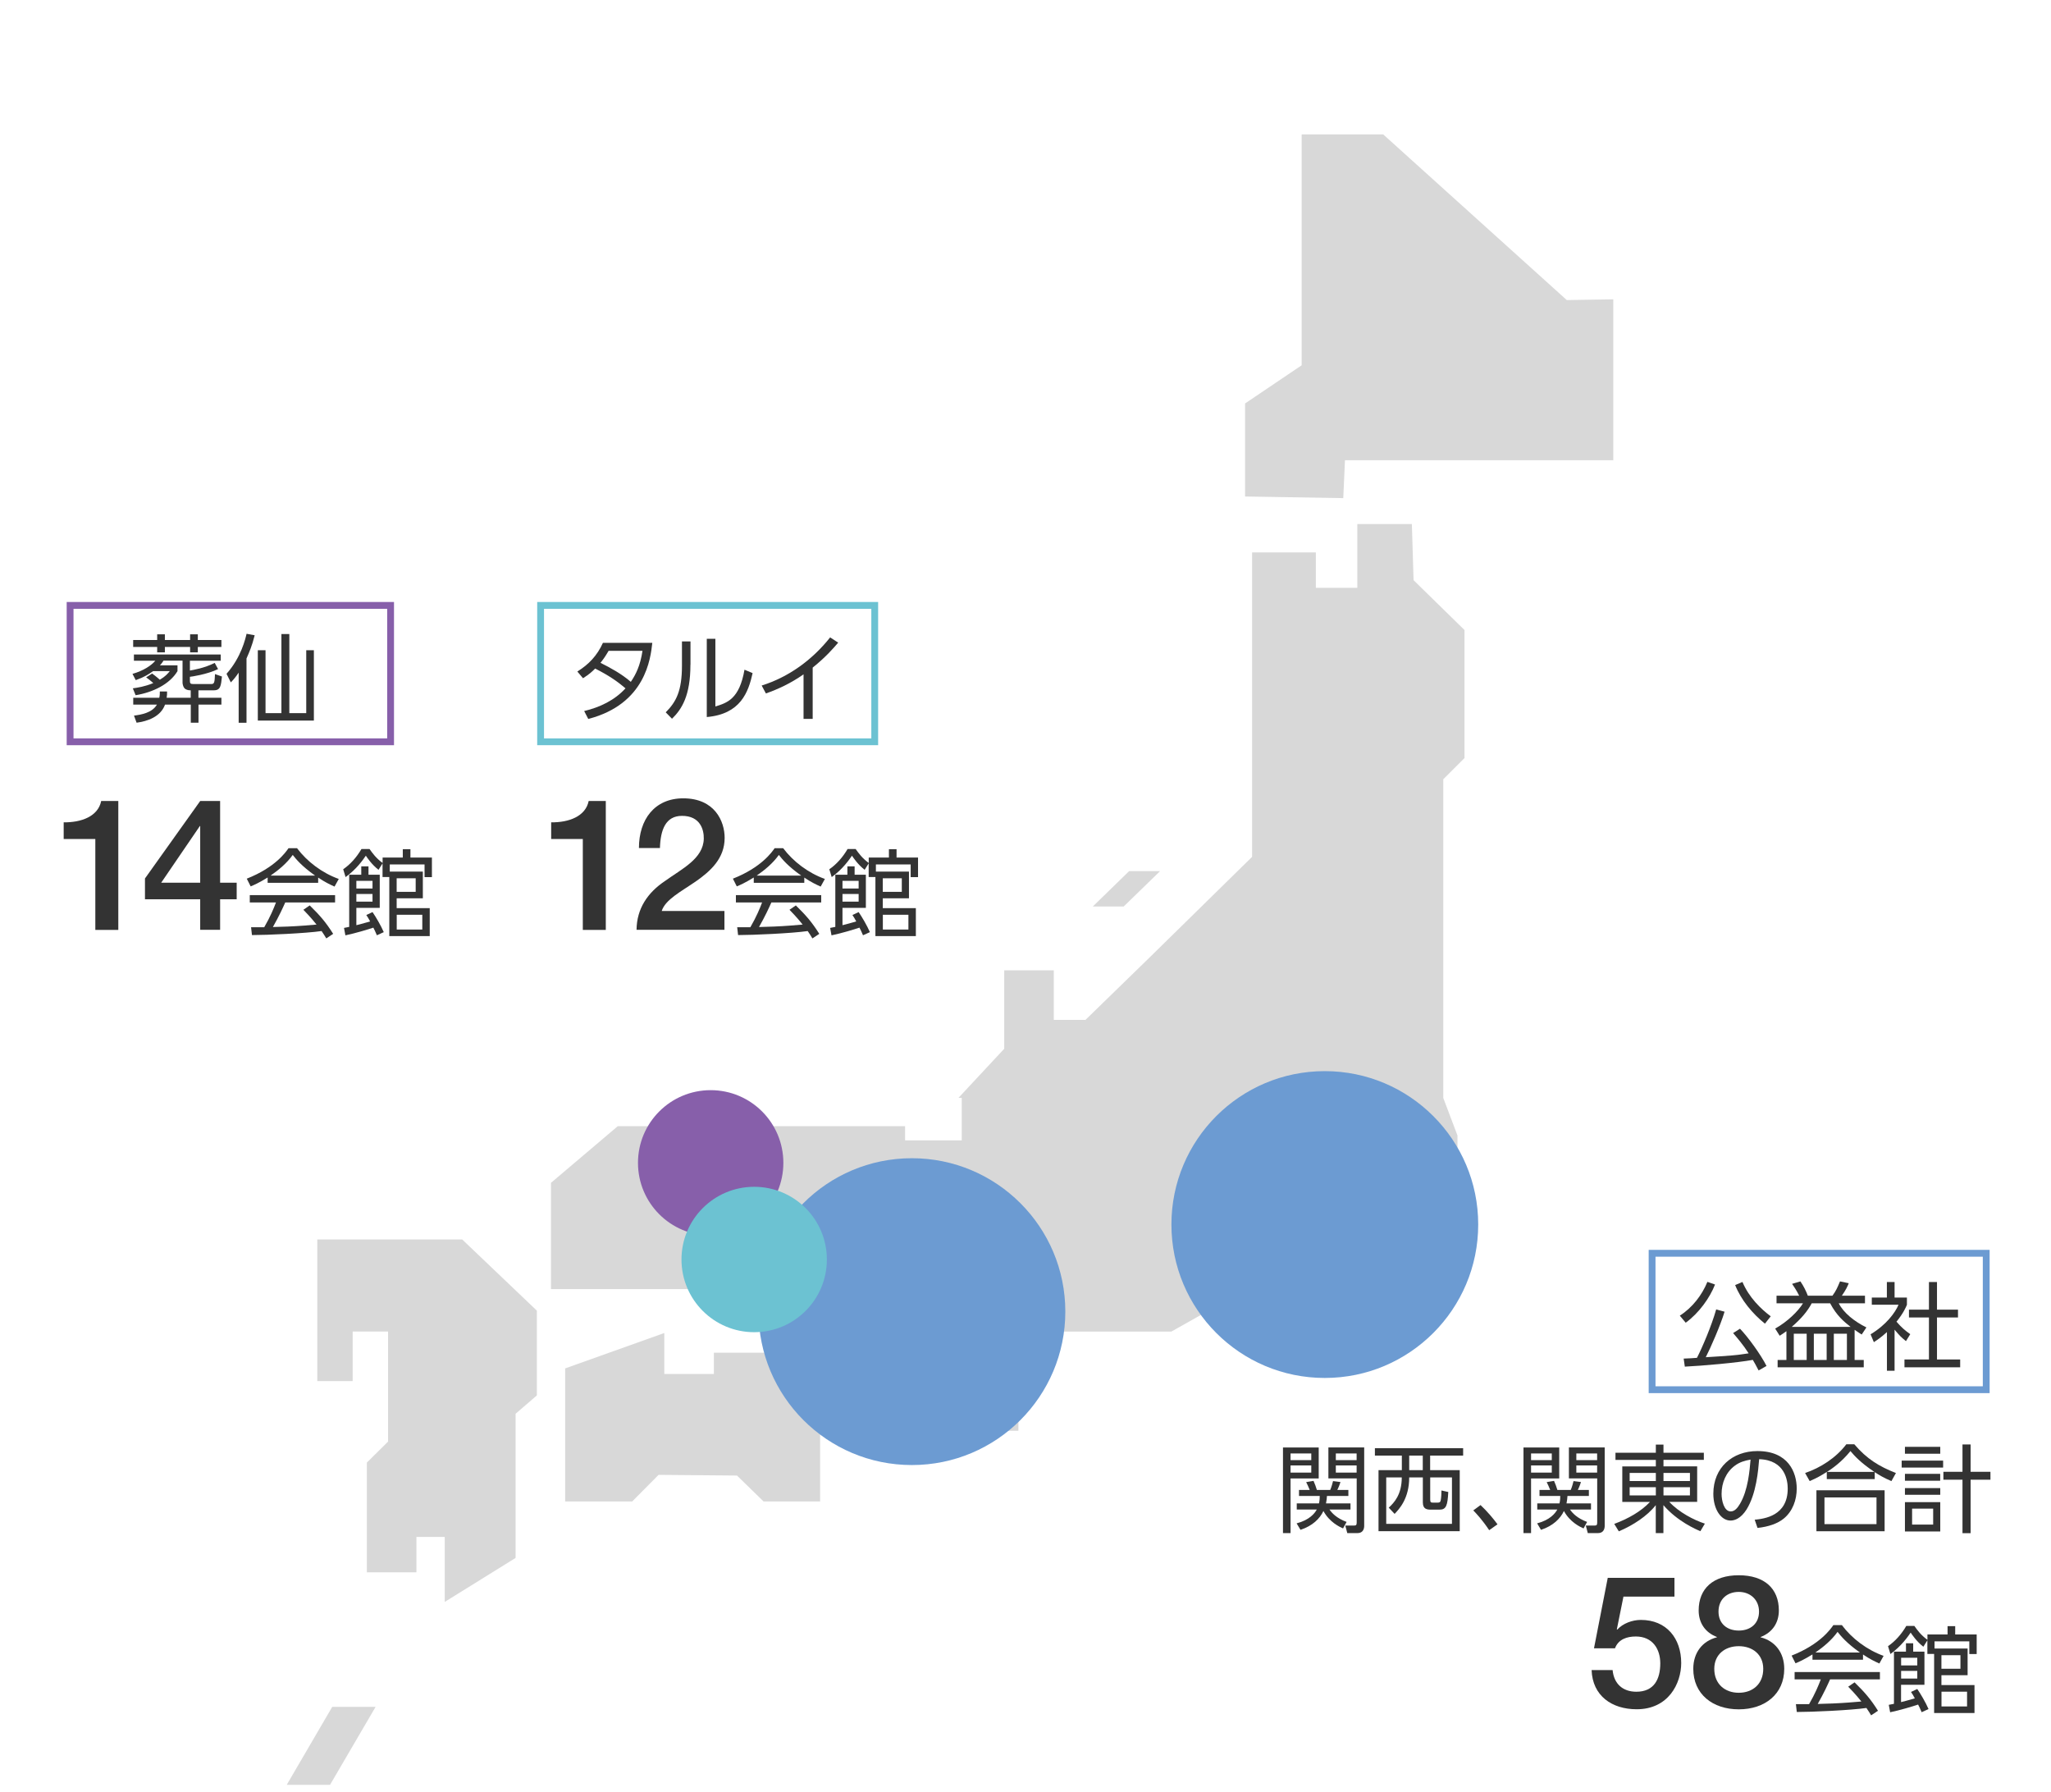 <?xml version="1.0" encoding="UTF-8"?><svg xmlns="http://www.w3.org/2000/svg" xmlns:xlink="http://www.w3.org/1999/xlink" viewBox="0 0 300.78 262.77"><defs><style>.cls-1{fill:#6c9bd2;}.cls-2{fill:#d8d8d8;}.cls-3{stroke:#875faa;}.cls-3,.cls-4,.cls-5,.cls-6{fill:none;}.cls-3,.cls-4,.cls-6{stroke-miterlimit:10;}.cls-7{clip-path:url(#clippath-2);}.cls-8{isolation:isolate;}.cls-9{clip-path:url(#clippath-6);}.cls-10{fill:#6cc2d2;}.cls-11{clip-path:url(#clippath-7);}.cls-12{fill:#333;}.cls-13{clip-path:url(#clippath-1);}.cls-14{clip-path:url(#clippath-4);}.cls-4{stroke:#6cc2d2;}.cls-15{clip-path:url(#clippath-9);}.cls-16{clip-path:url(#clippath);}.cls-17{clip-path:url(#clippath-3);}.cls-18{clip-path:url(#clippath-8);}.cls-6{stroke:#6c9bd2;}.cls-19{clip-path:url(#clippath-5);}.cls-20{clip-path:url(#clippath-10);}.cls-21{mix-blend-mode:multiply;}.cls-22{fill:#875faa;}</style><clipPath id="clippath"><rect class="cls-5" x=".78" y="17.77" width="300" height="245"/></clipPath><clipPath id="clippath-1"><rect class="cls-5" x=".78" y="17.77" width="300" height="245"/></clipPath><clipPath id="clippath-2"><rect class="cls-5" x=".78" y="17.77" width="300" height="245"/></clipPath><clipPath id="clippath-3"><rect class="cls-5" x="111.24" y="169.83" width="44.99" height="44.99"/></clipPath><clipPath id="clippath-4"><rect class="cls-5" x="99.95" y="174.03" width="21.31" height="21.31"/></clipPath><clipPath id="clippath-5"><rect class="cls-5" x="171.79" y="157.06" width="44.99" height="44.99"/></clipPath><clipPath id="clippath-6"><rect class="cls-5" x=".78" y="17.77" width="300" height="245"/></clipPath><clipPath id="clippath-7"><rect class="cls-5" x="241.78" y="183.27" width="50" height="21"/></clipPath><clipPath id="clippath-8"><rect class="cls-5" x=".78" y="17.77" width="300" height="245"/></clipPath><clipPath id="clippath-9"><rect class="cls-5" x=".78" y="17.77" width="300" height="245"/></clipPath><clipPath id="clippath-10"><rect class="cls-5" x="78.78" y="88.27" width="50" height="21"/></clipPath></defs><g class="cls-8"><g id="_レイヤー_1"><g class="cls-16"><g class="cls-13"><path class="cls-12" d="m.76,8.8V.55h.89v3.14c.62-.93,1.66-.94,1.85-.94.92,0,1.47.49,1.69.94.2.41.26.77.26,1.79v3.32h-.9v-3.32c0-.92,0-1.91-1.27-1.91-.28,0-1.63.08-1.63,1.91v3.32h-.89Z"/><path class="cls-12" d="m7.14,1.22h.89v1.69h1.79v.83h-1.79v3.36c0,.55,0,1.04.91,1.04.13,0,.36,0,.8-.07v.82c-.21.03-.52.07-.93.07-1.63,0-1.67-.98-1.67-1.86v-3.36h-.76v-.83h.76v-1.69Z"/><path class="cls-12" d="m10.94,1.22h.89v1.69h1.79v.83h-1.79v3.36c0,.55,0,1.04.91,1.04.13,0,.36,0,.8-.07v.82c-.21.03-.52.07-.93.07-1.63,0-1.67-.98-1.67-1.86v-3.36h-.76v-.83h.76v-1.69Z"/><path class="cls-12" d="m15.45,3.7c.5-.63,1.13-.95,1.93-.95,1.5,0,2.63,1.22,2.63,3.11s-1.13,3.1-2.63,3.1c-.8,0-1.43-.32-1.93-.95v3.45h-.89V2.91h.89v.79Zm1.8,4.44c1.43,0,1.87-1.27,1.87-2.28s-.44-2.28-1.87-2.28c-.74,0-1.84.45-1.84,2.28s1.1,2.28,1.84,2.28Z"/><path class="cls-12" d="m24.45,3.94c-.28-.16-.66-.36-1.31-.36-.56,0-1.2.2-1.2.84,0,.6.33.71,1.43,1.05.66.21,1.68.53,1.68,1.71,0,1.35-1.33,1.78-2.38,1.78-.18,0-1.05,0-1.91-.47l.3-.77c.33.17.83.42,1.63.42.21,0,1.46,0,1.46-.95,0-.66-.67-.85-1.25-1.02-.92-.26-1.85-.56-1.85-1.72,0-1.09.96-1.7,2.08-1.7.77,0,1.32.26,1.55.37l-.23.82Z"/><path class="cls-12" d="m27.45,2.92v1.3h-1.27v-1.3h1.27Zm0,4.58v1.3h-1.27v-1.3h1.27Z"/><path class="cls-12" d="m32.96.92l-3.8,7.88h-.8l3.8-7.88h.8Z"/><path class="cls-12" d="m37.96.92l-3.8,7.88h-.8l3.8-7.88h.8Z"/><path class="cls-12" d="m44.57,7.91l1.53-5h.94l-1.89,5.89h-1.15l-1.35-5.17-1.35,5.17h-1.15l-1.89-5.89h.94l1.53,5,1.31-5h1.22l1.31,5Z"/><path class="cls-12" d="m53.55,7.91l1.53-5h.94l-1.89,5.89h-1.15l-1.35-5.17-1.35,5.17h-1.15l-1.89-5.89h.94l1.53,5,1.31-5h1.22l1.31,5Z"/><path class="cls-12" d="m62.53,7.91l1.53-5h.94l-1.89,5.89h-1.15l-1.35-5.17-1.35,5.17h-1.15l-1.89-5.89h.94l1.53,5,1.31-5h1.22l1.31,5Z"/><path class="cls-12" d="m67.08,7.5v1.3h-1.27v-1.3h1.27Z"/><path class="cls-12" d="m71.77,3.94c-.28-.16-.66-.36-1.31-.36-.56,0-1.2.2-1.2.84,0,.6.33.71,1.43,1.05.66.21,1.68.53,1.68,1.71,0,1.35-1.33,1.78-2.38,1.78-.18,0-1.05,0-1.91-.47l.3-.77c.33.17.83.42,1.63.42.21,0,1.46,0,1.46-.95,0-.66-.67-.85-1.25-1.02-.92-.26-1.85-.56-1.85-1.72,0-1.09.96-1.7,2.08-1.7.77,0,1.32.26,1.55.37l-.23.82Z"/><path class="cls-12" d="m73.82,3.24c.23-.13.89-.49,1.91-.49.26,0,1.34,0,1.98.74.37.43.4.9.4,1.5v2.7c0,.63.12.89.22,1.11h-.94c-.07-.14-.15-.3-.16-.73-.56.6-1.29.89-2.11.89-1.28,0-1.86-.81-1.86-1.72,0-1.76,1.79-1.97,2.81-2.09.84-.1,1.13-.13,1.13-.61,0-.68-.73-.96-1.48-.96-.91,0-1.54.38-1.82.55l-.08-.89Zm3.4,2.47c-.3.12-.39.14-1.25.24-.87.11-1.83.28-1.83,1.26,0,.57.38.95,1.04.95s1.61-.4,2.04-1.22v-1.23Z"/><path class="cls-12" d="m79.66,8.8V2.91h.89v.78c.45-.68,1.2-.94,1.85-.94.92,0,1.47.49,1.69.94.22.45.26.89.26,1.79v3.32h-.9v-3.32c0-.92,0-1.91-1.27-1.91-.28,0-1.63.08-1.63,1.91v3.32h-.89Z"/><path class="cls-12" d="m87.98,5.4v.91h-2.61v-.91h2.61Z"/><path class="cls-12" d="m89.01,8.8V.55h.89v3.14c.62-.93,1.66-.94,1.85-.94.92,0,1.47.49,1.69.94.2.41.26.77.26,1.79v3.32h-.9v-3.32c0-.92,0-1.91-1.27-1.91-.28,0-1.63.08-1.63,1.91v3.32h-.89Z"/><path class="cls-12" d="m99.46,8.02c-.49.62-1.13.94-1.92.94-1.51,0-2.64-1.22-2.64-3.1s1.13-3.11,2.64-3.11c.79,0,1.43.32,1.92.95V.55h.9v8.25h-.9v-.78Zm-1.79-4.44c-1.44,0-1.87,1.27-1.87,2.28s.43,2.28,1.87,2.28c.73,0,1.84-.46,1.84-2.28s-1.11-2.28-1.84-2.28Z"/><path class="cls-12" d="m103.1,7.5v1.3h-1.27v-1.3h1.27Z"/><path class="cls-12" d="m109.03,8.56c-.22.12-.75.4-1.73.4-2.04,0-3.07-1.37-3.07-3.06,0-1.9,1.31-3.15,3.03-3.15.66,0,1.22.16,1.77.52l-.25.82c-.17-.14-.63-.52-1.48-.52-1.17,0-2.17.75-2.17,2.29,0,1.32.75,2.28,2.19,2.28.91,0,1.49-.38,1.71-.52v.94Z"/><path class="cls-12" d="m112.79,2.75c1.54,0,2.91,1.15,2.91,3.11s-1.37,3.1-2.9,3.1-2.91-1.15-2.91-3.1,1.38-3.11,2.9-3.11Zm0,5.39c.86,0,2.01-.56,2.01-2.28s-1.15-2.28-2-2.28-2.01.55-2.01,2.28,1.16,2.28,2,2.28Z"/><path class="cls-12" d="m118.11,7.5v1.3h-1.27v-1.3h1.27Z"/><path class="cls-12" d="m121.64,9.49c0,.63,0,1.97-1.55,1.97-.48,0-.83-.14-1.04-.24l.08-.8c.21.09.52.22.89.22.72,0,.72-.64.72-1.03V2.91h.9v6.58Zm.07-7.47h-1.04V.92h1.04v1.1Z"/><path class="cls-12" d="m124.25,3.7c.5-.63,1.13-.95,1.93-.95,1.5,0,2.63,1.22,2.63,3.11s-1.13,3.1-2.63,3.1c-.8,0-1.43-.32-1.93-.95v3.45h-.89V2.91h.89v.79Zm1.8,4.44c1.43,0,1.87-1.27,1.87-2.28s-.44-2.28-1.87-2.28c-.74,0-1.84.45-1.84,2.28s1.1,2.28,1.84,2.28Z"/><path class="cls-12" d="m134.07.92l-3.8,7.88h-.8l3.8-7.88h.8Z"/><path class="cls-12" d="m136.09,2.02h-1.05V.92h1.05v1.1Zm-.07,6.78h-.91V2.91h.91v5.89Z"/><path class="cls-12" d="m137.62,8.8V2.91h.89v.78c.63-.96,1.52-.94,1.9-.94v.83c-1.28-.02-1.9.6-1.9,1.9v3.32h-.89Z"/><path class="cls-12" d="m145.55.92l-3.8,7.88h-.8l3.8-7.88h.8Z"/><path class="cls-12" d="m147.57,2.02h-1.05V.92h1.05v1.1Zm-.07,6.78h-.91V2.91h.91v5.89Z"/><path class="cls-12" d="m149.1,8.8V2.91h.89v.78c.45-.68,1.2-.94,1.85-.94.92,0,1.47.49,1.69.94.22.45.26.89.26,1.79v3.32h-.9v-3.32c0-.92,0-1.91-1.27-1.91-.28,0-1.63.08-1.63,1.91v3.32h-.89Z"/><path class="cls-12" d="m159.54,8.02c-.49.62-1.13.94-1.92.94-1.51,0-2.64-1.22-2.64-3.1s1.13-3.11,2.64-3.11c.79,0,1.43.32,1.92.95V.55h.9v8.25h-.9v-.78Zm-1.79-4.44c-1.44,0-1.87,1.27-1.87,2.28s.43,2.28,1.87,2.28c.73,0,1.84-.46,1.84-2.28s-1.11-2.28-1.84-2.28Z"/><path class="cls-12" d="m163.03,2.02h-1.05V.92h1.05v1.1Zm-.07,6.78h-.91V2.91h.91v5.89Z"/><path class="cls-12" d="m167.93,2.91h.96l-1.9,5.89h-1.19l-1.9-5.89h.96l1.54,4.99,1.53-4.99Z"/><path class="cls-12" d="m170.81,2.02h-1.05V.92h1.05v1.1Zm-.07,6.78h-.91V2.91h.91v5.89Z"/><path class="cls-12" d="m176.58,8.02c-.49.62-1.13.94-1.92.94-1.51,0-2.64-1.22-2.64-3.1s1.13-3.11,2.64-3.11c.79,0,1.43.32,1.92.95V.55h.9v8.25h-.9v-.78Zm-1.79-4.44c-1.44,0-1.87,1.27-1.87,2.28s.43,2.28,1.87,2.28c.73,0,1.84-.46,1.84-2.28s-1.11-2.28-1.84-2.28Z"/><path class="cls-12" d="m183.7,2.91v5.89h-.9v-.78c-.62.93-1.66.94-1.85.94-.92,0-1.46-.49-1.69-.94-.22-.45-.25-.86-.25-1.79v-3.32h.89v3.32c0,.93,0,1.91,1.27,1.91.28,0,1.63-.07,1.63-1.91v-3.32h.9Z"/><path class="cls-12" d="m185.48,3.24c.23-.13.89-.49,1.91-.49.26,0,1.34,0,1.98.74.37.43.4.9.4,1.5v2.7c0,.63.12.89.22,1.11h-.94c-.07-.14-.15-.3-.16-.73-.56.6-1.29.89-2.11.89-1.28,0-1.86-.81-1.86-1.72,0-1.76,1.79-1.97,2.81-2.09.84-.1,1.13-.13,1.13-.61,0-.68-.73-.96-1.48-.96-.91,0-1.54.38-1.82.55l-.08-.89Zm3.4,2.47c-.3.12-.39.14-1.25.24-.87.11-1.83.28-1.83,1.26,0,.57.38.95,1.04.95s1.61-.4,2.04-1.22v-1.23Z"/><path class="cls-12" d="m193.25,8.8h-.55c-1.3,0-1.3-.68-1.3-1.31V.55h.91v6.91c0,.26,0,.52.48.52h.46v.82Z"/><path class="cls-12" d="m198.2.92l-3.8,7.88h-.8l3.8-7.88h.8Z"/><path class="cls-12" d="m200.23,2.02h-1.05V.92h1.05v1.1Zm-.07,6.78h-.91V2.91h.91v5.89Z"/><path class="cls-12" d="m201.76,8.8V2.91h.89v.78c.45-.68,1.2-.94,1.85-.94.92,0,1.47.49,1.69.94.22.45.26.89.26,1.79v3.32h-.9v-3.32c0-.92,0-1.91-1.27-1.91-.28,0-1.63.08-1.63,1.91v3.32h-.89Z"/><path class="cls-12" d="m212.2,8.02c-.49.62-1.13.94-1.92.94-1.51,0-2.64-1.22-2.64-3.1s1.13-3.11,2.64-3.11c.79,0,1.43.32,1.92.95V.55h.9v8.25h-.9v-.78Zm-1.79-4.44c-1.44,0-1.87,1.27-1.87,2.28s.43,2.28,1.87,2.28c.73,0,1.84-.46,1.84-2.28s-1.11-2.28-1.84-2.28Z"/><path class="cls-12" d="m215.2,6.18c.05,1.08.66,1.96,2.11,1.96.97,0,1.51-.32,1.85-.52v.96c-.27.12-.9.38-1.85.38-2.38,0-2.99-1.78-2.99-3.07,0-1.91,1.18-3.14,2.7-3.14.72,0,1.81.3,2.33,1.59.27.66.28,1.44.28,1.84h-4.43Zm3.52-.8c-.11-1.43-1.09-1.8-1.74-1.8-.97,0-1.7.73-1.77,1.8h3.51Z"/><path class="cls-12" d="m220.29,2.91h.99l1.52,2.2,1.52-2.2h.99l-1.99,2.83,2.15,3.06h-1l-1.67-2.42-1.67,2.42h-1l2.15-3.06-1.99-2.83Z"/><path class="cls-12" d="m227.51,7.5v1.3h-1.27v-1.3h1.27Z"/><path class="cls-12" d="m228.98,8.8V.55h.89v3.14c.62-.93,1.66-.94,1.85-.94.92,0,1.47.49,1.69.94.2.41.26.77.26,1.79v3.32h-.9v-3.32c0-.92,0-1.91-1.27-1.91-.28,0-1.63.08-1.63,1.91v3.32h-.89Z"/><path class="cls-12" d="m235.36,1.22h.89v1.69h1.79v.83h-1.79v3.36c0,.55,0,1.04.91,1.04.13,0,.36,0,.8-.07v.82c-.21.03-.52.07-.93.07-1.63,0-1.67-.98-1.67-1.86v-3.36h-.76v-.83h.76v-1.69Z"/><path class="cls-12" d="m242.47,8.8v-3.4c0-.88-.09-1.83-1.09-1.83-.59,0-1.52.38-1.52,1.78v3.45h-.9V2.91h.9v.79c.16-.24.64-.95,1.69-.95.22,0,1.21,0,1.66,1.1.36-.64.94-1.1,1.85-1.1.46,0,1.41.16,1.72,1.26.1.35.12.68.12,1.3v3.49h-.9v-3.39c0-.74,0-1.83-1.12-1.83-.32,0-1.52.11-1.52,1.96v3.26h-.89Z"/><path class="cls-12" d="m250.35,8.8h-.55c-1.3,0-1.3-.68-1.3-1.31V.55h.91v6.91c0,.26,0,.52.48.52h.46v.82Z"/></g><polygon class="cls-2" points="196.99 73.04 197.24 67.49 236.59 67.49 236.59 43.89 229.77 44 202.85 19.71 190.89 19.71 190.89 53.56 182.59 59.16 182.59 72.8 196.99 73.04"/><rect class="cls-2" x="121.31" y="192.12" width="3.12" height="4.15"/><g class="cls-7"><path class="cls-2" d="m207.3,85.04l-.25-8.2h-8v9.35h-6.08v-5.19h-9.35v44.64l-15.08,14.8-9.36,9.11h-4.64v-7.27h-7.27v11.5l-6.71,7.2h.48v6.23h-8.31v-2.08h-42.13l-9.8,8.31v15.58h47.78v20.77h20.77v-19.73h5.19v5.19h17.24l9.4-5.29,2.39.09s-.16,5.46-.16,5.38l5.4.05v-7.49h7.27v-10.39h7.27v11.43h10.39v-22.53l-2.08-5.5v-46.74l3.11-3.11v-18.77l-7.48-7.32Z"/><polygon class="cls-2" points="170.13 127.73 165.59 127.73 160.26 132.92 164.79 132.92 170.13 127.73"/><polygon class="cls-2" points="120.27 210.74 120.27 204.4 120.27 198.35 104.69 198.35 104.69 201.47 97.42 201.47 97.42 195.46 82.88 200.65 82.88 210.74 82.88 220.16 92.71 220.16 96.58 216.26 108.08 216.36 111.98 220.16 120.27 220.16 120.27 210.74"/><polygon class="cls-2" points="48.72 250.28 42.05 261.71 48.4 261.71 55.08 250.28 48.72 250.28"/><polygon class="cls-2" points="51.72 195.24 56.91 195.24 56.91 199.65 56.91 211.38 53.8 214.46 53.8 217.96 53.8 230.55 61.07 230.55 61.07 225.36 65.22 225.36 65.22 234.89 75.61 228.44 75.61 220.94 75.61 207.3 78.73 204.61 78.73 202.42 78.73 192.18 67.78 181.74 59.09 181.74 52.18 181.74 46.53 181.74 46.53 202.51 51.72 202.51 51.72 195.24"/><g class="cls-21"><g class="cls-17"><path class="cls-1" d="m156.23,192.32c0,12.42-10.07,22.5-22.5,22.5s-22.49-10.07-22.49-22.5,10.07-22.49,22.49-22.49,22.5,10.07,22.5,22.49"/></g></g><path class="cls-22" d="m114.88,170.51c0,5.89-4.77,10.66-10.66,10.66s-10.66-4.77-10.66-10.66,4.77-10.66,10.66-10.66,10.66,4.77,10.66,10.66"/><g class="cls-21"><g class="cls-14"><path class="cls-10" d="m121.26,184.68c0,5.89-4.77,10.66-10.66,10.66s-10.66-4.77-10.66-10.66,4.77-10.66,10.66-10.66,10.66,4.77,10.66,10.66"/></g></g><g class="cls-21"><g class="cls-19"><path class="cls-1" d="m216.78,179.55c0,12.42-10.07,22.5-22.5,22.5s-22.49-10.07-22.49-22.5,10.07-22.49,22.49-22.49,22.5,10.07,22.5,22.49"/></g></g></g><path class="cls-12" d="m246.34,192.92c1.86-1.19,3.26-3.03,4.05-4.96l1.12.39c-.76,1.95-2.37,4.2-4.3,5.6l-.87-1.04Zm6.57-.59c-.59,1.97-2.1,5.42-2.76,6.68,3.42-.21,4.51-.28,6.29-.57-.85-1.32-1.69-2.28-2.28-2.97l1.01-.64c1.18,1.22,3.04,3.78,3.89,5.46l-1.16.66c-.39-.77-.62-1.16-.85-1.55-2.27.42-7.42.87-9.97.99l-.17-1.18c.49-.01,1.7-.08,1.95-.11.77-1.5,2.12-4.64,2.82-7.1l1.25.34Zm2.62-4.36c.95,2.27,2.72,3.98,4.15,5.04l-.85,1.08c-1.82-1.46-3.5-3.47-4.37-5.66l1.08-.46Z"/><path class="cls-12" d="m271.98,199.41h1.34v1.08h-12.63v-1.08h1.29v-4.22c-.39.29-.7.49-.99.67l-.66-1.05c1.79-1,3.38-2.55,4.08-3.71h-3.88v-1.11h3.32c-.36-.76-.88-1.5-1.04-1.74l1.22-.36c.46.66.84,1.44,1.09,2.1h3.61c.53-.73.71-1.15,1.11-2.1l1.28.27c-.2.49-.38.91-1.01,1.83h3.39v1.11h-3.85c.71,1.4,2.28,2.66,4.06,3.54l-.69,1.04c-.28-.18-.45-.28-1.04-.69v4.41Zm-.59-4.85c-.92-.73-2.03-1.61-3-3.46h-2.7c-.59,1.11-1.47,2.2-2.93,3.46h8.63Zm-6.44,1h-1.89v3.85h1.89v-3.85Zm2.93,0h-1.88v3.85h1.88v-3.85Zm2.97,0h-1.92v3.85h1.92v-3.85Z"/><path class="cls-12" d="m277.85,200.99h-1.13v-5.67c-.88.81-1.53,1.23-1.92,1.48l-.48-1.15c2.33-1.4,3.63-3.21,4.1-4.34h-3.92v-1.05h2.21v-2.28h1.13v2.28h1.81v1.06c-.14.34-.5,1.21-1.53,2.48.74.85,1.23,1.27,2.02,1.83l-.63,1.02c-.74-.6-.9-.77-1.67-1.68v6.01Zm6.21-13.01v4.05h3.08v1.15h-3.08v6.16h3.4v1.15h-8.17v-1.15h3.59v-6.16h-2.93v-1.15h2.93v-4.05h1.18Z"/><path class="cls-12" d="m193.39,212.25v4.54h-4.13v8.01h-1.11v-12.55h5.24Zm-1.09.87h-3.04v.98h3.04v-.98Zm0,1.76h-3.04v1.05h3.04v-1.05Zm4.65,9.23c-.49-.22-1.98-.91-2.87-2.55-.52,1.11-1.58,2.17-3.36,2.76l-.57-.95c1.88-.49,2.65-1.46,2.96-2.03h-2.94v-.9h3.26c.11-.48.11-.81.11-1.09h-3.04v-.88h1.57c-.22-.53-.32-.76-.52-1.15l1.08-.18c.17.36.39.98.49,1.33h1.96c.2-.45.38-1.16.41-1.3l1.09.14c-.04.14-.2.63-.46,1.16h1.62v.88h-3.14c-.03.35-.04.62-.14,1.09h3.59v.9h-3.08c.32.48,1.02,1.27,2.51,1.82l-.52.95Zm3.11-11.86v11.5c0,.32-.11,1.05-.98,1.05h-1.5l-.29-1.11h1.29c.28.01.38-.08.38-.45v-6.46h-4.15v-4.54h5.25Zm-1.11.87h-3.05v.98h3.05v-.98Zm0,1.76h-3.05v1.05h3.05v-1.05Z"/><path class="cls-12" d="m214.58,213.43h-4.85v2.14h4.34v8.95h-11.91v-8.95h3.42v-2.14h-3.95v-1.08h12.94v1.08Zm-10.93,7.65c.8-.74,1.92-1.92,1.92-4.45h-2.28v6.81h9.64v-6.81h-3.19v3.28c0,.41.15.42.46.42h.63c.27,0,.41-.06.46-.38.07-.38.1-1.01.1-1.4l1,.22c-.1,1.99-.31,2.59-1.28,2.59h-1.23c-.57,0-1.22-.04-1.22-1.06v-3.67h-2c0,3.1-1.46,4.64-2.14,5.35l-.85-.9Zm5-7.65h-1.99v2.14h1.99v-2.14Z"/><path class="cls-12" d="m218.39,224.37c-1-1.5-1.86-2.41-2.33-2.9l1.06-.78c.91.84,1.91,2.02,2.49,2.82l-1.23.87Z"/><path class="cls-12" d="m228.66,212.25v4.54h-4.13v8.01h-1.11v-12.55h5.24Zm-1.09.87h-3.04v.98h3.04v-.98Zm0,1.76h-3.04v1.05h3.04v-1.05Zm4.65,9.23c-.49-.22-1.98-.91-2.87-2.55-.52,1.11-1.58,2.17-3.36,2.76l-.57-.95c1.88-.49,2.65-1.46,2.96-2.03h-2.94v-.9h3.26c.11-.48.11-.81.11-1.09h-3.04v-.88h1.57c-.22-.53-.32-.76-.52-1.15l1.08-.18c.17.36.39.98.49,1.33h1.96c.2-.45.38-1.16.41-1.3l1.09.14c-.04.14-.2.63-.46,1.16h1.62v.88h-3.14c-.03.35-.04.62-.14,1.09h3.59v.9h-3.08c.32.48,1.02,1.27,2.51,1.82l-.52.95Zm3.11-11.86v11.5c0,.32-.11,1.05-.98,1.05h-1.5l-.29-1.11h1.29c.28.01.38-.08.38-.45v-6.46h-4.15v-4.54h5.25Zm-1.11.87h-3.05v.98h3.05v-.98Zm0,1.76h-3.05v1.05h3.05v-1.05Z"/><path class="cls-12" d="m249.87,214.06h-5.92v.95h4.94v5.21h-4.09c1.42,1.54,3.66,2.69,5.22,3.19l-.66,1.11c-.66-.28-3.36-1.44-5.42-3.82v4.1h-1.12v-4.1c-1.26,1.61-3.36,2.97-5.42,3.84l-.67-1.09c2.04-.76,3.92-1.82,5.24-3.22h-4.06v-5.21h4.92v-.95h-5.92v-1.05h5.92v-1.2h1.12v1.2h5.92v1.05Zm-10.88,1.92v1.18h3.84v-1.18h-3.84Zm0,2.09v1.2h3.84v-1.2h-3.84Zm8.84-2.09h-3.88v1.18h3.88v-1.18Zm0,2.09h-3.88v1.2h3.88v-1.2Z"/><path class="cls-12" d="m257.32,222.84c1.44-.15,4.85-.56,4.85-4.57,0-1.11-.34-4.19-4.19-4.31-.13,1.62-.41,5.07-1.85,7.38-.83,1.3-1.72,1.62-2.35,1.62-1.37,0-2.52-1.62-2.52-3.94,0-3.81,2.77-6.25,6.47-6.25,4.54,0,5.76,3.14,5.76,5.5,0,1.67-.6,3.32-1.88,4.38-.91.76-2.31,1.23-3.87,1.39l-.42-1.22Zm-2.9-7.93c-1.3.95-1.95,2.52-1.95,4.15,0,.95.35,2.56,1.34,2.56.59,0,1.01-.52,1.37-1.13,1.18-2.02,1.4-4.86,1.54-6.47-.83.15-1.6.36-2.31.9Z"/><path class="cls-12" d="m277.38,217.18c-1.22-.53-1.83-.91-2.45-1.32v1.02h-7.03v-1.05c-.92.59-1.51.91-2.51,1.34l-.67-1.18c2.25-.77,4.52-2.21,6.05-4.22h1.16c1.85,2.17,3.66,3.26,6.11,4.22l-.66,1.18Zm-1,1.34v6.01h-10v-6.01h10Zm-1.19,1.05h-7.63v3.91h7.63v-3.91Zm-.32-3.75c-2.03-1.36-2.91-2.35-3.5-3.05-1.32,1.64-2.76,2.62-3.43,3.05h6.93Z"/><path class="cls-12" d="m284.96,214.17v1.02h-6.08v-1.02h6.08Zm-.42-2.02v1.01h-5.18v-1.01h5.18Zm-.01,3.96v1.01h-5.17v-1.01h5.17Zm.01,2.09v.98h-5.18v-.98h5.18Zm0,2.06v4.3h-5.18v-4.3h5.18Zm-1.04.95h-3.09v2.34h3.09v-2.34Zm4.3,3.6v-7.84h-2.8v-1.16h2.8v-4.01h1.19v4.01h2.91v1.16h-2.91v7.84h-1.19Z"/><path class="cls-12" d="m235.79,231.36h9.77v2.75h-7.48l-.97,4.8.05.05c.84-.92,2.21-1.43,3.48-1.43,3.75,0,5.91,2.7,5.91,6.32,0,3.02-1.89,6.78-6.53,6.78-3.64,0-6.48-1.97-6.61-5.75h3.08c.19,2.02,1.49,3.18,3.48,3.18,2.62,0,3.51-1.86,3.51-4.16,0-2.08-1.11-3.94-3.59-3.94-1.3,0-2.56.41-3.05,1.73h-3.08l2.02-10.34Z"/><path class="cls-12" d="m248.32,244.7c0-2.38,1.35-4.08,3.46-4.62v-.05c-1.7-.65-2.67-2.05-2.67-3.89,0-3.21,2.13-5.16,5.88-5.16s5.88,1.94,5.88,5.16c0,1.84-.97,3.24-2.67,3.89v.05c2.11.54,3.46,2.24,3.46,4.62,0,3.7-2.83,5.94-6.67,5.94s-6.67-2.24-6.67-5.94Zm10.26,0c0-2.08-1.54-3.32-3.59-3.32s-3.59,1.24-3.59,3.32c0,2.21,1.54,3.51,3.59,3.51s3.59-1.29,3.59-3.51Zm-6.56-8.39c0,1.78,1.27,2.78,2.97,2.78s2.97-1,2.97-2.78-1.32-2.89-2.97-2.89-2.97,1.03-2.97,2.89Z"/><path class="cls-12" d="m273.21,243.37h-7.41v-.78c-1.25.77-2.02,1.11-2.49,1.3l-.57-1.13c4.17-1.64,5.74-3.91,6.12-4.47h1.25c1.46,1.95,3.68,3.64,6.12,4.51l-.62,1.12c-.62-.28-1.4-.64-2.4-1.32v.77Zm-1.23,3.32c1.5,1.47,2.35,2.45,3.43,4.16l-1.01.67c-.22-.38-.39-.64-.69-1.08-2.34.34-8.05.59-10.21.59l-.13-1.15h1.93c.88-1.51,1.42-2.82,1.72-3.63h-3.84v-1.08h12.51v1.08h-7.31c-.34.77-.9,1.99-1.81,3.6.35-.01,1.92-.06,2.21-.07,1.71-.07,3.15-.2,4.19-.29-.14-.18-.84-1.06-1.93-2.17l.92-.63Zm.78-4.38c-1.98-1.4-2.79-2.41-3.28-3.03-.88,1.23-2.07,2.21-3.25,3.03h6.53Z"/><path class="cls-12" d="m282.64,239.66h2.97v-1.22h1.12v1.22h3.15v2.87h-1.08v-1.86h-5.1v1.05h4.85v3.92h-3.84v1.44h4.85v4.1h-5.92v-8.66h-.99v-2l-.59.94c-.99-.77-1.62-1.72-1.86-2.07-.38.56-1.37,1.99-2.97,3.14l-.35-1.15c1.04-.71,1.96-1.74,2.68-2.97h1.18c.48.67.94,1.32,1.92,2.04v-.8Zm-1.47,8c.48.7,1.23,1.96,1.65,2.94l-1.01.46c-.24-.58-.35-.8-.52-1.12-.83.28-2.66.83-4.1,1.13l-.2-1.09c.1-.03.6-.13.76-.15v-7.65h1.76v-1.23h1.06v1.23h1.65v4.86h-3.43v2.54c.29-.07,1-.25,2.02-.55-.24-.45-.35-.63-.56-.94l.91-.43Zm0-4.58h-2.37v1.12h2.37v-1.12Zm0,1.92h-2.37v1.13h2.37v-1.13Zm6.33-2.3h-2.79v1.99h2.79v-1.99Zm.97,5.35h-3.75v2.17h3.75v-2.17Z"/><path class="cls-12" d="m9.33,120.58c2.59.03,5.05-.86,5.51-3.13h2.51v18.9h-3.37v-13.33h-4.64v-2.43Z"/><path class="cls-12" d="m34.71,131.86h-2.43v4.48h-2.92v-4.48h-8.1v-3.05l8.1-11.36h2.92v11.98h2.43v2.43Zm-11.07-2.43h5.72v-8.31h-.05l-5.67,8.31Z"/><path class="cls-12" d="m46.66,129.45h-7.41v-.78c-1.25.77-2.02,1.11-2.49,1.3l-.57-1.13c4.17-1.64,5.74-3.91,6.12-4.47h1.25c1.46,1.95,3.68,3.64,6.12,4.51l-.62,1.12c-.62-.28-1.4-.64-2.4-1.32v.77Zm-1.23,3.32c1.5,1.47,2.35,2.45,3.43,4.16l-1.01.67c-.22-.38-.39-.64-.69-1.08-2.34.34-8.05.59-10.21.59l-.13-1.15h1.93c.88-1.51,1.42-2.82,1.72-3.63h-3.84v-1.08h12.51v1.08h-7.31c-.34.77-.9,1.99-1.81,3.6.35-.01,1.92-.06,2.21-.07,1.71-.07,3.15-.2,4.19-.29-.14-.18-.84-1.06-1.93-2.17l.92-.63Zm.78-4.38c-1.98-1.4-2.79-2.41-3.28-3.03-.88,1.23-2.07,2.21-3.25,3.03h6.53Z"/><path class="cls-12" d="m56.1,125.74h2.97v-1.22h1.12v1.22h3.15v2.87h-1.08v-1.86h-5.1v1.05h4.85v3.92h-3.84v1.44h4.85v4.1h-5.93v-8.66h-.99v-2l-.59.94c-.99-.77-1.62-1.72-1.86-2.07-.38.56-1.37,1.99-2.97,3.14l-.35-1.15c1.04-.71,1.96-1.74,2.68-2.97h1.18c.48.67.94,1.32,1.92,2.05v-.8Zm-1.47,8c.48.7,1.23,1.96,1.65,2.94l-1.01.46c-.24-.57-.35-.8-.52-1.12-.83.28-2.66.83-4.1,1.13l-.2-1.09c.1-.03.6-.13.76-.15v-7.65h1.77v-1.23h1.06v1.23h1.65v4.86h-3.43v2.54c.29-.07.99-.25,2.02-.55-.24-.45-.35-.63-.56-.94l.91-.43Zm0-4.58h-2.37v1.12h2.37v-1.12Zm0,1.92h-2.37v1.13h2.37v-1.13Zm6.33-2.3h-2.79v1.99h2.79v-1.99Zm.97,5.35h-3.75v2.17h3.75v-2.17Z"/><g class="cls-9"><g class="cls-21"><g class="cls-11"><rect class="cls-6" x="242.28" y="183.77" width="49" height="20"/></g></g></g><path class="cls-12" d="m29.11,102.31h3.36v1.01h-3.36v2.65h-1.13v-2.65h-3.78c-.64,1.79-2.61,2.45-4.17,2.65l-.38-1.04c1.01-.13,2.66-.39,3.36-1.61h-3.47v-1.01h3.82c.08-.34.08-.63.08-.92h1.06c.01.36,0,.56-.06.92h3.53v-1.09c-.13,0-.48,0-.77-.18-.35-.21-.43-.8-.43-.92v-3.25h-2.79c-.14.21-.22.36-.53.69h2.58v.85c-1.15,1.93-3.64,3.12-6.14,3.53l-.41-1.01c.7-.1,1.71-.24,3-.77-.46-.42-.87-.71-1.05-.84l.88-.56c.66.48,1.05.84,1.13.91.87-.52,1.16-.9,1.46-1.26h-2.45c-.64.45-1.23.85-2.54,1.32l-.48-.92c1.61-.46,2.77-1.23,3.35-1.93h-3.14v-.91h12.73v.91h-4.52v1.44c.46-.08,2.13-.35,3.64-1.12l.49.91c-1.6.78-3.95,1.12-4.13,1.13v.6c0,.34.08.46.45.46h2.68c.43,0,.5-.17.55-1.46l1.02.36c-.14,1.34-.2,2.02-1.18,2.02h-2.27v1.09Zm-6.06-8.47v-.83h1.13v.83h3.7v-.83h1.13v.83h3.46v1.02h-3.46v.8h-1.13v-.8h-3.7v.8h-1.13v-.8h-3.52v-1.02h3.52Z"/><path class="cls-12" d="m36.15,105.98h-1.15v-7.35c-.45.67-.73.99-1.15,1.43l-.63-1.26c2.14-2.4,2.77-5.14,2.94-5.87l1.19.22c-.39,1.57-.8,2.49-1.2,3.4v9.43Zm6.28-13.01v11.6h2.48v-9.23h1.12v10.32h-8.22v-10.32h1.13v9.23h2.33v-11.6h1.16Z"/><g class="cls-18"><rect class="cls-3" x="10.28" y="88.77" width="47" height="20"/></g><path class="cls-12" d="m80.82,120.58c2.59.03,5.05-.86,5.51-3.13h2.51v18.9h-3.37v-13.33h-4.64v-2.43Z"/><path class="cls-12" d="m106.25,136.34h-12.9c.03-3.1,1.62-5.45,4.16-7.15,2.46-1.78,5.64-3.27,5.7-6.21.03-1.35-.54-3.35-3.19-3.35-2.43,0-3.16,2.08-3.24,4.72h-3.08c0-4.18,2.29-7.29,6.5-7.29,4.62,0,6.07,3.37,6.07,5.8,0,3-2.05,4.86-4.21,6.37-2.19,1.51-4.48,2.67-5.02,4.35h9.2v2.75Z"/><path class="cls-12" d="m117.95,129.45h-7.41v-.78c-1.25.77-2.02,1.11-2.49,1.3l-.57-1.13c4.17-1.64,5.74-3.91,6.12-4.47h1.25c1.46,1.95,3.68,3.64,6.12,4.51l-.62,1.12c-.62-.28-1.4-.64-2.4-1.32v.77Zm-1.23,3.32c1.5,1.47,2.35,2.45,3.43,4.16l-1.01.67c-.22-.38-.39-.64-.69-1.08-2.34.34-8.05.59-10.21.59l-.13-1.15h1.93c.88-1.51,1.42-2.82,1.72-3.63h-3.84v-1.08h12.51v1.08h-7.31c-.34.77-.9,1.99-1.81,3.6.35-.01,1.92-.06,2.21-.07,1.71-.07,3.15-.2,4.19-.29-.14-.18-.84-1.06-1.93-2.17l.92-.63Zm.78-4.38c-1.98-1.4-2.79-2.41-3.28-3.03-.88,1.23-2.07,2.21-3.25,3.03h6.53Z"/><path class="cls-12" d="m127.39,125.74h2.97v-1.22h1.12v1.22h3.15v2.87h-1.08v-1.86h-5.1v1.05h4.85v3.92h-3.84v1.44h4.85v4.1h-5.93v-8.66h-.99v-2l-.59.94c-.99-.77-1.62-1.72-1.86-2.07-.38.56-1.37,1.99-2.97,3.14l-.35-1.15c1.04-.71,1.96-1.74,2.68-2.97h1.18c.48.67.94,1.32,1.92,2.05v-.8Zm-1.47,8c.48.7,1.23,1.96,1.65,2.94l-1.01.46c-.24-.57-.35-.8-.52-1.12-.83.28-2.66.83-4.1,1.13l-.2-1.09c.1-.03.6-.13.76-.15v-7.65h1.77v-1.23h1.06v1.23h1.65v4.86h-3.43v2.54c.29-.07.99-.25,2.02-.55-.24-.45-.35-.63-.56-.94l.91-.43Zm0-4.58h-2.37v1.12h2.37v-1.12Zm0,1.92h-2.37v1.13h2.37v-1.13Zm6.33-2.3h-2.79v1.99h2.79v-1.99Zm.97,5.35h-3.75v2.17h3.75v-2.17Z"/><path class="cls-12" d="m84.68,98.46c1.67-1.04,2.9-2.34,3.74-4.2h7.24c-.25,2.28-.98,8.98-9.39,11.16l-.6-1.16c2.3-.55,4.47-1.58,6.06-3.33-1.16-.99-2.4-1.86-4.45-2.9-.41.41-.8.8-1.78,1.42l-.83-.98Zm4.58-3.04c-.57.98-.83,1.3-1.2,1.77,1.46.73,3.07,1.6,4.45,2.79.74-1.09,1.39-2.38,1.71-4.55h-4.96Z"/><path class="cls-12" d="m101.25,97.48c0,4.52-1.26,6.51-2.7,7.91l-.92-.94c1.55-1.56,2.38-3.15,2.38-6.88v-3.52h1.25v3.42Zm3.66,6.11c1.72-.53,3.52-1.08,4.27-5.39l1.19.5c-.62,2.8-1.77,6.01-6.72,6.44v-11.47h1.26v9.92Z"/><path class="cls-12" d="m119.18,105.41h-1.34v-6.53c-1.9,1.33-3.73,2.17-5.52,2.8l-.62-1.16c3.99-1.25,7.44-3.78,10.04-7.06l1.18.77c-.62.73-1.78,2.09-3.74,3.66v7.52Z"/><g class="cls-15"><g class="cls-21"><g class="cls-20"><rect class="cls-4" x="79.28" y="88.77" width="49" height="20"/></g></g></g></g></g></g></svg>